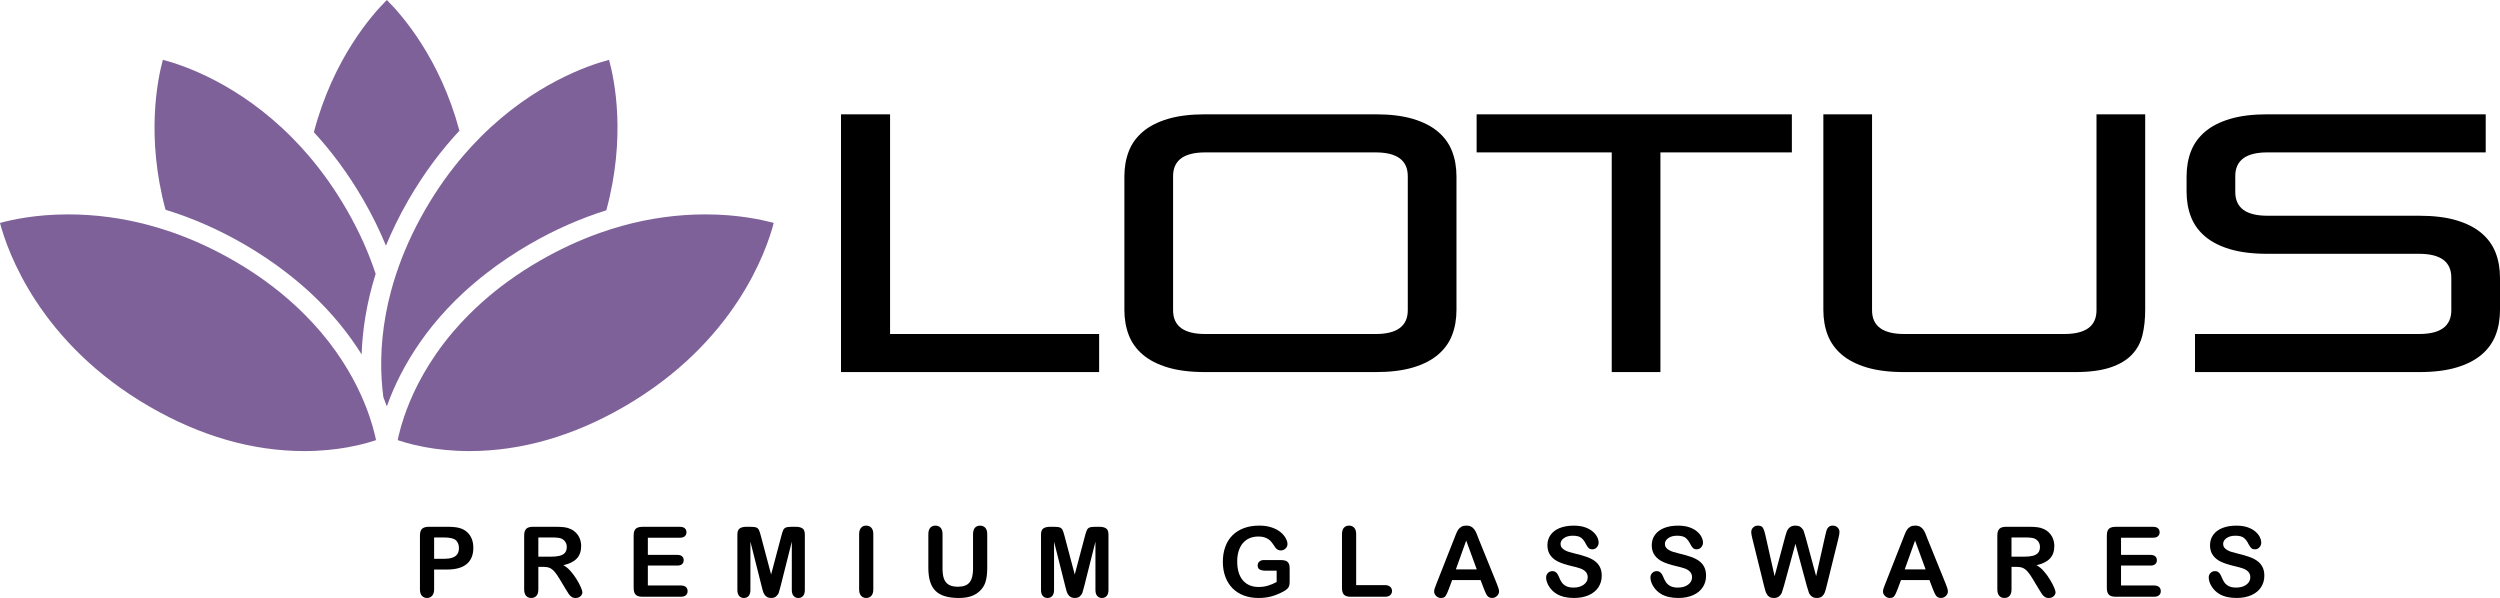 <!-- Generator: Adobe Illustrator 19.1.0, SVG Export Plug-In  -->
<svg version="1.1"
	 xmlns="http://www.w3.org/2000/svg" xmlns:xlink="http://www.w3.org/1999/xlink" xmlns:a="http://ns.adobe.com/AdobeSVGViewerExtensions/3.0/"
	 x="0px" y="0px" width="178.998px" height="42.815px" viewBox="0 0 178.998 42.815"
	 style="enable-background:new 0 0 178.998 42.815;" xml:space="preserve">
<style type="text/css">
	.st0{fill:#7E6199;}
</style>
<defs>
</defs>
<g>
	<g>
		<g>
			<path class="st0" d="M27.633,17.588c0.435-1.056,0.963-2.146,1.61-3.268c1.136-1.966,2.381-3.599,3.652-4.961
				c-1.39-5.188-4.13-8.301-5.197-9.359c-1.074,1.064-3.844,4.212-5.226,9.467c1.236,1.34,2.446,2.94,3.551,4.853
				C26.671,15.442,27.198,16.533,27.633,17.588z"/>
			<path class="st0" d="M17.457,17.476c1.137,0.656,2.149,1.345,3.063,2.051c0.276,0.213,0.544,0.428,0.801,0.644
				c0.294,0.247,0.579,0.494,0.849,0.743c1.628,1.502,2.83,3.035,3.721,4.461c0.059-1.693,0.336-3.635,1.006-5.769
				c-0.48-1.452-1.15-2.99-2.075-4.592c-0.854-1.48-1.778-2.762-2.727-3.873c-0.193-0.224-0.386-0.441-0.58-0.653
				s-0.389-0.415-0.585-0.613c-3.83-3.878-7.806-5.212-9.269-5.592c-0.395,1.45-1.211,5.531,0.19,10.735
				C13.752,15.6,15.625,16.418,17.457,17.476z"/>
			<path class="st0" d="M29.384,25.568c0.902-1.481,2.14-3.085,3.844-4.656c0.27-0.248,0.555-0.496,0.848-0.742
				c0.257-0.216,0.525-0.431,0.801-0.644c0.913-0.706,1.926-1.394,3.062-2.051c1.79-1.033,3.617-1.839,5.473-2.418
				c1.424-5.231,0.596-9.32,0.195-10.773c-1.448,0.381-5.37,1.703-9.164,5.491c-0.195,0.195-0.39,0.396-0.584,0.604
				c-0.195,0.208-0.389,0.422-0.581,0.644c-0.988,1.138-1.949,2.458-2.834,3.99c-0.924,1.602-1.594,3.14-2.075,4.592
				c-0.14,0.422-0.264,0.837-0.373,1.243c-0.146,0.549-0.266,1.083-0.363,1.6c-0.445,2.387-0.39,4.426-0.186,5.981
				c0.092,0.231,0.177,0.456,0.252,0.669c0.015-0.043,0.028-0.083,0.044-0.126c0.23-0.637,0.53-1.352,0.923-2.12
				C28.878,26.439,29.116,26.009,29.384,25.568z"/>
			<path class="st0" d="M50.512,15.35c-2.008,0-4.002,0.276-5.966,0.82c-0.271,0.075-0.542,0.154-0.812,0.24
				c-0.276,0.088-0.551,0.182-0.827,0.28c-1.444,0.515-2.87,1.178-4.273,1.988c-1.619,0.934-2.98,1.943-4.13,2.971
				c-0.335,0.3-0.65,0.6-0.95,0.9c-0.403,0.406-0.777,0.812-1.12,1.216c-1.749,2.06-2.752,4.057-3.321,5.572
				c-0.065,0.172-0.124,0.338-0.178,0.498c-0.166,0.49-0.285,0.917-0.367,1.258c-0.016,0.065-0.03,0.125-0.043,0.184
				c-0.019,0.084-0.036,0.164-0.05,0.235c0.027,0.009,0.058,0.02,0.087,0.029c0.139,0.046,0.3,0.097,0.487,0.15
				c0.014,0.004,0.028,0.009,0.043,0.012c0.359,0.102,0.799,0.209,1.314,0.306c0.87,0.161,1.951,0.288,3.201,0.288
				c3.698,0,7.419-1.066,11.061-3.169c7.96-4.596,10.216-11.184,10.73-13.163C54.554,15.731,52.822,15.35,50.512,15.35z"/>
			<path class="st0" d="M26.838,31.125c-0.082-0.346-0.204-0.784-0.375-1.289c-0.109-0.322-0.24-0.672-0.395-1.044
				c-0.595-1.432-1.555-3.2-3.099-5.019c-0.342-0.404-0.716-0.81-1.119-1.215c-0.299-0.302-0.615-0.602-0.95-0.902
				c-1.152-1.031-2.516-2.042-4.137-2.978c-1.449-0.836-2.923-1.516-4.416-2.039c-0.275-0.096-0.551-0.186-0.828-0.271
				c-0.27-0.084-0.54-0.161-0.812-0.235C8.79,15.614,6.845,15.35,4.885,15.35c-2.32,0-4.044,0.38-4.885,0.614
				c0.521,1.979,2.792,8.582,10.73,13.164c3.641,2.103,7.363,3.169,11.061,3.169c1.21,0,2.26-0.119,3.116-0.274
				c0.541-0.097,1.003-0.209,1.378-0.314c0.007-0.003,0.015-0.004,0.021-0.006c0.153-0.044,0.291-0.084,0.413-0.124
				c0.073-0.024,0.142-0.046,0.204-0.067c-0.015-0.071-0.032-0.151-0.05-0.235C26.862,31.227,26.851,31.178,26.838,31.125z"/>
		</g>
	</g>
	<g>
		<path d="M60.215,26.641V8.185h3.513v15.729h14.969v2.727H60.215z"/>
		<path d="M86.299,26.641c-1.049,0-1.94-0.109-2.674-0.328c-0.734-0.218-1.333-0.523-1.796-0.917c-0.463-0.394-0.8-0.86-1.009-1.402
			c-0.21-0.542-0.315-1.145-0.315-1.81v-9.542c0-0.664,0.105-1.268,0.315-1.81c0.209-0.541,0.546-1.009,1.009-1.402
			c0.463-0.393,1.062-0.698,1.796-0.917c0.734-0.219,1.625-0.328,2.674-0.328h12.19c1.048,0,1.939,0.109,2.674,0.328
			s1.332,0.524,1.796,0.917c0.463,0.394,0.8,0.861,1.009,1.402c0.21,0.542,0.314,1.146,0.314,1.81v9.542
			c0,0.665-0.104,1.268-0.314,1.81c-0.209,0.542-0.546,1.009-1.009,1.402c-0.464,0.394-1.062,0.699-1.796,0.917
			c-0.734,0.219-1.626,0.328-2.674,0.328H86.299z M100.796,12.616c0-1.136-0.77-1.704-2.307-1.704h-12.19
			c-1.538,0-2.307,0.568-2.307,1.704v9.595c0,1.137,0.769,1.704,2.307,1.704h12.19c1.537,0,2.307-0.567,2.307-1.704V12.616z"/>
		<path d="M115.399,26.641V10.912h-9.674V8.185h22.571v2.727h-9.411v15.729H115.399z"/>
		<path d="M136.344,26.641c-1.048,0-1.939-0.109-2.674-0.328c-0.733-0.218-1.333-0.523-1.796-0.917s-0.799-0.86-1.009-1.402
			s-0.314-1.145-0.314-1.81V8.185h3.486v14.025c0,1.137,0.769,1.704,2.307,1.704h11.457c1.537,0,2.307-0.567,2.307-1.704V8.185
			h3.486v13.999c0,0.665-0.065,1.268-0.196,1.81s-0.385,1.009-0.76,1.402c-0.376,0.394-0.892,0.699-1.547,0.917
			c-0.655,0.219-1.508,0.328-2.557,0.328H136.344z"/>
		<path d="M157.16,26.641v-2.727h16.044c1.538,0,2.308-0.567,2.308-1.704v-2.333c0-1.136-0.77-1.704-2.308-1.704h-10.853
			c-1.049,0-1.94-0.109-2.675-0.328c-0.733-0.218-1.332-0.523-1.795-0.917c-0.464-0.394-0.8-0.86-1.01-1.402
			c-0.21-0.542-0.314-1.145-0.314-1.81v-1.074c0-0.664,0.104-1.268,0.314-1.81c0.21-0.541,0.546-1.009,1.01-1.402
			c0.463-0.393,1.062-0.698,1.795-0.917c0.734-0.219,1.626-0.328,2.675-0.328h15.624v2.727h-15.624
			c-1.538,0-2.308,0.568-2.308,1.704v1.127c0,1.137,0.77,1.704,2.308,1.704h10.853c1.049,0,1.94,0.109,2.675,0.328
			c0.733,0.219,1.332,0.524,1.796,0.917c0.463,0.394,0.799,0.861,1.009,1.403c0.21,0.541,0.314,1.145,0.314,1.809v2.28
			c0,0.665-0.104,1.268-0.314,1.81s-0.546,1.009-1.009,1.402c-0.464,0.394-1.063,0.699-1.796,0.917
			c-0.734,0.219-1.626,0.328-2.675,0.328H157.16z"/>
	</g>
	<g>
		<path d="M32.013,40.778h-0.93v1.418c0,0.203-0.048,0.356-0.144,0.461c-0.096,0.105-0.216,0.158-0.362,0.158
			c-0.153,0-0.276-0.053-0.369-0.156s-0.14-0.256-0.14-0.456V38.34c0-0.224,0.051-0.383,0.154-0.479s0.266-0.144,0.489-0.144h1.302
			c0.385,0,0.681,0.029,0.889,0.089c0.205,0.057,0.382,0.151,0.532,0.283c0.149,0.133,0.262,0.295,0.34,0.486
			s0.116,0.406,0.116,0.646c0,0.511-0.157,0.897-0.472,1.16C33.103,40.646,32.635,40.778,32.013,40.778z M31.767,38.481h-0.684
			v1.531h0.684c0.239,0,0.439-0.025,0.6-0.076c0.16-0.05,0.283-0.132,0.367-0.246c0.084-0.113,0.126-0.263,0.126-0.447
			c0-0.221-0.065-0.401-0.195-0.54C32.52,38.554,32.22,38.481,31.767,38.481z"/>
		<path d="M38.9,40.586h-0.355v1.609c0,0.212-0.047,0.368-0.14,0.469c-0.093,0.1-0.215,0.15-0.366,0.15
			c-0.162,0-0.287-0.053-0.376-0.158c-0.089-0.104-0.133-0.258-0.133-0.461V38.34c0-0.219,0.049-0.377,0.147-0.475
			c0.098-0.099,0.256-0.147,0.475-0.147h1.651c0.228,0,0.423,0.01,0.584,0.029s0.308,0.059,0.438,0.118
			c0.157,0.065,0.296,0.16,0.417,0.283s0.212,0.266,0.275,0.429c0.063,0.163,0.094,0.336,0.094,0.519
			c0,0.373-0.105,0.672-0.316,0.895c-0.21,0.224-0.53,0.382-0.958,0.476c0.18,0.096,0.352,0.237,0.516,0.424
			s0.311,0.386,0.439,0.597c0.128,0.211,0.229,0.4,0.301,0.57c0.071,0.17,0.107,0.287,0.107,0.351c0,0.066-0.021,0.132-0.063,0.196
			c-0.042,0.065-0.1,0.116-0.172,0.154c-0.073,0.037-0.157,0.057-0.253,0.057c-0.114,0-0.209-0.027-0.287-0.081
			s-0.144-0.121-0.2-0.203c-0.056-0.082-0.132-0.203-0.228-0.362l-0.407-0.677c-0.146-0.248-0.276-0.438-0.391-0.567
			c-0.115-0.13-0.232-0.219-0.351-0.267S39.081,40.586,38.9,40.586z M39.481,38.481h-0.937v1.377h0.909
			c0.244,0,0.449-0.021,0.615-0.063s0.293-0.113,0.381-0.215c0.087-0.102,0.131-0.241,0.131-0.419c0-0.139-0.035-0.262-0.106-0.367
			c-0.071-0.106-0.168-0.186-0.294-0.238C40.063,38.505,39.83,38.481,39.481,38.481z"/>
		<path d="M48.673,38.5h-2.287v1.23h2.105c0.155,0,0.271,0.035,0.347,0.104c0.076,0.069,0.114,0.161,0.114,0.275
			s-0.038,0.207-0.113,0.278c-0.075,0.072-0.191,0.107-0.349,0.107h-2.105v1.426h2.365c0.16,0,0.28,0.037,0.361,0.111
			c0.081,0.074,0.121,0.172,0.121,0.295c0,0.119-0.041,0.215-0.121,0.289c-0.081,0.074-0.201,0.111-0.361,0.111h-2.758
			c-0.221,0-0.38-0.049-0.477-0.146c-0.097-0.099-0.146-0.257-0.146-0.476V38.34c0-0.146,0.021-0.265,0.065-0.357
			c0.043-0.092,0.111-0.159,0.204-0.201c0.092-0.042,0.21-0.063,0.354-0.063h2.68c0.162,0,0.282,0.036,0.36,0.107
			c0.079,0.072,0.118,0.166,0.118,0.282c0,0.118-0.039,0.214-0.118,0.285C48.956,38.465,48.835,38.5,48.673,38.5z"/>
		<path d="M54.532,41.973l-0.803-3.191v3.459c0,0.191-0.043,0.334-0.128,0.43c-0.086,0.096-0.199,0.145-0.34,0.145
			c-0.137,0-0.249-0.048-0.335-0.143s-0.13-0.238-0.13-0.432v-3.965c0-0.219,0.057-0.367,0.171-0.443s0.268-0.114,0.461-0.114h0.314
			c0.189,0,0.326,0.017,0.412,0.052c0.085,0.033,0.148,0.096,0.189,0.184c0.041,0.09,0.088,0.234,0.14,0.435l0.728,2.745
			l0.728-2.745c0.052-0.2,0.099-0.345,0.14-0.435c0.041-0.088,0.104-0.15,0.189-0.184c0.086-0.035,0.223-0.052,0.412-0.052h0.314
			c0.194,0,0.348,0.038,0.461,0.114s0.171,0.225,0.171,0.443v3.965c0,0.191-0.042,0.334-0.128,0.43
			c-0.085,0.096-0.2,0.145-0.343,0.145c-0.134,0-0.245-0.049-0.332-0.145s-0.13-0.238-0.13-0.43v-3.459l-0.803,3.191
			c-0.052,0.208-0.095,0.36-0.128,0.457c-0.033,0.097-0.094,0.185-0.183,0.265s-0.212,0.12-0.369,0.12
			c-0.119,0-0.219-0.026-0.301-0.077c-0.082-0.052-0.146-0.117-0.191-0.196c-0.045-0.08-0.082-0.169-0.107-0.266
			C54.586,42.179,54.56,42.078,54.532,41.973z"/>
		<path d="M61.513,42.196v-3.947c0-0.205,0.047-0.359,0.14-0.462s0.214-0.153,0.362-0.153c0.153,0,0.276,0.05,0.371,0.151
			c0.095,0.102,0.142,0.256,0.142,0.464v3.947c0,0.207-0.047,0.362-0.142,0.465c-0.094,0.103-0.218,0.154-0.371,0.154
			c-0.146,0-0.266-0.053-0.361-0.156C61.56,42.555,61.513,42.401,61.513,42.196z"/>
		<path d="M66.469,40.658v-2.409c0-0.205,0.046-0.359,0.139-0.462c0.092-0.103,0.213-0.153,0.364-0.153
			c0.157,0,0.282,0.051,0.375,0.153c0.092,0.103,0.138,0.257,0.138,0.462v2.464c0,0.28,0.031,0.515,0.094,0.702
			c0.063,0.188,0.173,0.334,0.333,0.438s0.383,0.156,0.67,0.156c0.396,0,0.677-0.105,0.841-0.316s0.246-0.53,0.246-0.959v-2.484
			c0-0.208,0.045-0.362,0.137-0.464s0.213-0.151,0.366-0.151s0.276,0.05,0.371,0.151c0.095,0.102,0.142,0.256,0.142,0.464v2.409
			c0,0.392-0.038,0.719-0.115,0.981c-0.076,0.262-0.22,0.492-0.432,0.689c-0.182,0.169-0.394,0.292-0.636,0.369
			c-0.242,0.078-0.524,0.117-0.848,0.117c-0.385,0-0.717-0.042-0.995-0.125s-0.505-0.212-0.68-0.387
			c-0.175-0.174-0.304-0.397-0.386-0.67S66.469,41.035,66.469,40.658z"/>
		<path d="M76.272,41.973l-0.803-3.191v3.459c0,0.191-0.043,0.334-0.128,0.43c-0.086,0.096-0.199,0.145-0.34,0.145
			c-0.137,0-0.249-0.048-0.335-0.143s-0.13-0.238-0.13-0.432v-3.965c0-0.219,0.057-0.367,0.171-0.443s0.268-0.114,0.461-0.114h0.314
			c0.189,0,0.326,0.017,0.412,0.052c0.085,0.033,0.148,0.096,0.189,0.184c0.041,0.09,0.088,0.234,0.14,0.435l0.728,2.745
			l0.728-2.745c0.052-0.2,0.099-0.345,0.14-0.435c0.041-0.088,0.104-0.15,0.189-0.184c0.086-0.035,0.223-0.052,0.412-0.052h0.314
			c0.194,0,0.348,0.038,0.461,0.114s0.171,0.225,0.171,0.443v3.965c0,0.191-0.042,0.334-0.128,0.43
			c-0.085,0.096-0.2,0.145-0.343,0.145c-0.134,0-0.245-0.049-0.332-0.145s-0.13-0.238-0.13-0.43v-3.459l-0.803,3.191
			c-0.052,0.208-0.095,0.36-0.128,0.457c-0.033,0.097-0.094,0.185-0.183,0.265s-0.212,0.12-0.369,0.12
			c-0.119,0-0.219-0.026-0.301-0.077c-0.082-0.052-0.146-0.117-0.191-0.196c-0.045-0.08-0.082-0.169-0.107-0.266
			C76.327,42.179,76.3,42.078,76.272,41.973z"/>
		<path d="M92.338,40.692v0.961c0,0.127-0.013,0.229-0.038,0.306c-0.024,0.076-0.071,0.146-0.139,0.206
			c-0.066,0.063-0.152,0.121-0.258,0.178c-0.303,0.164-0.595,0.284-0.875,0.359s-0.585,0.113-0.916,0.113
			c-0.385,0-0.736-0.06-1.053-0.178c-0.317-0.119-0.587-0.291-0.81-0.517s-0.395-0.499-0.514-0.82
			c-0.12-0.321-0.18-0.681-0.18-1.077c0-0.389,0.058-0.746,0.174-1.069s0.287-0.599,0.513-0.823c0.226-0.227,0.5-0.398,0.824-0.519
			c0.324-0.119,0.69-0.179,1.101-0.179c0.337,0,0.635,0.045,0.895,0.135s0.471,0.203,0.633,0.34
			c0.161,0.137,0.283,0.281,0.365,0.434c0.082,0.153,0.123,0.289,0.123,0.407c0,0.128-0.047,0.236-0.142,0.326
			s-0.208,0.136-0.34,0.136c-0.073,0-0.144-0.018-0.211-0.052c-0.066-0.034-0.123-0.082-0.169-0.144
			c-0.125-0.196-0.231-0.344-0.317-0.444c-0.087-0.101-0.204-0.185-0.351-0.253c-0.147-0.068-0.334-0.103-0.562-0.103
			c-0.235,0-0.444,0.04-0.629,0.121s-0.342,0.198-0.474,0.353c-0.131,0.153-0.231,0.342-0.301,0.565
			c-0.069,0.224-0.104,0.471-0.104,0.741c0,0.588,0.135,1.041,0.405,1.357c0.271,0.316,0.647,0.475,1.13,0.475
			c0.235,0,0.455-0.03,0.661-0.092c0.207-0.062,0.416-0.149,0.628-0.264V40.86h-0.786c-0.189,0-0.332-0.029-0.429-0.086
			c-0.097-0.057-0.145-0.154-0.145-0.291c0-0.111,0.041-0.203,0.122-0.276c0.081-0.073,0.19-0.109,0.33-0.109h1.151
			c0.142,0,0.261,0.013,0.359,0.038c0.098,0.024,0.177,0.08,0.237,0.167S92.338,40.519,92.338,40.692z"/>
		<path d="M97.1,38.248v3.646h2.058c0.164,0,0.29,0.04,0.378,0.119c0.088,0.08,0.132,0.181,0.132,0.301
			c0,0.123-0.044,0.224-0.13,0.3c-0.087,0.076-0.213,0.114-0.38,0.114h-2.45c-0.222,0-0.38-0.049-0.477-0.146
			c-0.098-0.099-0.146-0.257-0.146-0.476v-3.858c0-0.205,0.046-0.359,0.139-0.462c0.092-0.103,0.213-0.153,0.363-0.153
			c0.153,0,0.276,0.05,0.371,0.151S97.1,38.04,97.1,38.248z"/>
		<path d="M106.248,42.161l-0.239-0.629h-2.037l-0.239,0.643c-0.094,0.251-0.174,0.42-0.239,0.508
			c-0.066,0.088-0.175,0.132-0.325,0.132c-0.127,0-0.24-0.047-0.338-0.141c-0.099-0.094-0.147-0.199-0.147-0.318
			c0-0.068,0.012-0.139,0.034-0.211c0.023-0.073,0.061-0.175,0.113-0.305l1.281-3.254c0.037-0.094,0.081-0.206,0.132-0.337
			c0.052-0.131,0.106-0.239,0.164-0.326c0.059-0.087,0.135-0.156,0.229-0.21c0.094-0.054,0.211-0.08,0.35-0.08
			c0.142,0,0.26,0.026,0.354,0.08c0.094,0.054,0.171,0.122,0.229,0.207c0.059,0.084,0.107,0.175,0.147,0.271
			c0.039,0.097,0.09,0.226,0.151,0.388l1.31,3.233c0.103,0.246,0.153,0.425,0.153,0.537c0,0.115-0.048,0.223-0.145,0.319
			c-0.098,0.097-0.214,0.146-0.351,0.146c-0.08,0-0.148-0.015-0.205-0.043c-0.058-0.028-0.105-0.067-0.144-0.116
			c-0.039-0.049-0.08-0.124-0.125-0.226C106.318,42.328,106.279,42.239,106.248,42.161z M104.238,40.77h1.497l-0.756-2.067
			L104.238,40.77z"/>
		<path d="M114.683,41.225c0,0.303-0.078,0.575-0.234,0.816c-0.155,0.242-0.384,0.432-0.685,0.568s-0.657,0.205-1.07,0.205
			c-0.494,0-0.902-0.094-1.224-0.281c-0.228-0.134-0.413-0.313-0.556-0.538c-0.142-0.225-0.213-0.442-0.213-0.654
			c0-0.123,0.042-0.229,0.128-0.316c0.085-0.088,0.194-0.132,0.326-0.132c0.107,0,0.198,0.035,0.271,0.104
			c0.074,0.068,0.138,0.169,0.19,0.304c0.063,0.159,0.133,0.293,0.206,0.399c0.074,0.107,0.179,0.196,0.313,0.266
			c0.134,0.069,0.311,0.104,0.529,0.104c0.301,0,0.545-0.069,0.733-0.21c0.188-0.14,0.282-0.314,0.282-0.524
			c0-0.166-0.051-0.302-0.152-0.405s-0.232-0.183-0.394-0.237c-0.16-0.055-0.375-0.113-0.644-0.174
			c-0.36-0.085-0.662-0.184-0.904-0.296c-0.243-0.113-0.436-0.267-0.578-0.462c-0.142-0.194-0.213-0.437-0.213-0.727
			c0-0.275,0.075-0.521,0.226-0.734s0.368-0.379,0.652-0.494c0.285-0.115,0.62-0.172,1.005-0.172c0.308,0,0.574,0.038,0.798,0.114
			c0.225,0.076,0.411,0.178,0.56,0.304c0.147,0.127,0.256,0.26,0.324,0.398s0.103,0.274,0.103,0.406c0,0.121-0.043,0.23-0.128,0.327
			c-0.086,0.097-0.192,0.146-0.319,0.146c-0.116,0-0.205-0.029-0.266-0.088c-0.06-0.058-0.125-0.153-0.196-0.285
			c-0.091-0.189-0.2-0.337-0.328-0.442c-0.127-0.106-0.332-0.159-0.615-0.159c-0.262,0-0.474,0.058-0.634,0.173
			c-0.161,0.115-0.241,0.253-0.241,0.415c0,0.101,0.027,0.187,0.082,0.26s0.13,0.136,0.226,0.188
			c0.096,0.053,0.192,0.094,0.291,0.123c0.098,0.03,0.26,0.073,0.485,0.131c0.282,0.065,0.538,0.139,0.767,0.219
			c0.229,0.079,0.424,0.176,0.585,0.29c0.16,0.114,0.286,0.258,0.376,0.433C114.638,40.758,114.683,40.972,114.683,41.225z"/>
		<path d="M122.153,41.225c0,0.303-0.078,0.575-0.234,0.816c-0.156,0.242-0.385,0.432-0.686,0.568s-0.657,0.205-1.069,0.205
			c-0.495,0-0.902-0.094-1.224-0.281c-0.229-0.134-0.413-0.313-0.556-0.538s-0.214-0.442-0.214-0.654
			c0-0.123,0.043-0.229,0.129-0.316c0.085-0.088,0.193-0.132,0.326-0.132c0.106,0,0.197,0.035,0.271,0.104s0.138,0.169,0.189,0.304
			c0.064,0.159,0.133,0.293,0.207,0.399c0.074,0.107,0.179,0.196,0.313,0.266c0.135,0.069,0.312,0.104,0.53,0.104
			c0.301,0,0.545-0.069,0.733-0.21c0.188-0.14,0.281-0.314,0.281-0.524c0-0.166-0.051-0.302-0.151-0.405
			c-0.102-0.104-0.232-0.183-0.394-0.237c-0.16-0.055-0.375-0.113-0.645-0.174c-0.359-0.085-0.661-0.184-0.903-0.296
			c-0.243-0.113-0.436-0.267-0.578-0.462c-0.143-0.194-0.214-0.437-0.214-0.727c0-0.275,0.075-0.521,0.226-0.734
			s0.368-0.379,0.653-0.494c0.284-0.115,0.619-0.172,1.005-0.172c0.308,0,0.573,0.038,0.798,0.114s0.411,0.178,0.559,0.304
			c0.148,0.127,0.257,0.26,0.325,0.398s0.103,0.274,0.103,0.406c0,0.121-0.043,0.23-0.128,0.327
			c-0.086,0.097-0.192,0.146-0.32,0.146c-0.116,0-0.204-0.029-0.265-0.088c-0.061-0.058-0.126-0.153-0.196-0.285
			c-0.092-0.189-0.201-0.337-0.328-0.442c-0.128-0.106-0.333-0.159-0.615-0.159c-0.263,0-0.474,0.058-0.634,0.173
			c-0.161,0.115-0.241,0.253-0.241,0.415c0,0.101,0.027,0.187,0.082,0.26s0.13,0.136,0.226,0.188
			c0.096,0.053,0.192,0.094,0.29,0.123c0.099,0.03,0.26,0.073,0.485,0.131c0.283,0.065,0.539,0.139,0.768,0.219
			c0.229,0.079,0.424,0.176,0.585,0.29c0.16,0.114,0.285,0.258,0.376,0.433C122.108,40.758,122.153,40.972,122.153,41.225z"/>
		<path d="M129.362,41.94l-0.811-3.005l-0.82,3.005c-0.063,0.228-0.114,0.391-0.151,0.49c-0.038,0.099-0.104,0.188-0.197,0.267
			c-0.093,0.078-0.218,0.118-0.372,0.118c-0.126,0-0.229-0.023-0.31-0.07s-0.146-0.113-0.196-0.198
			c-0.051-0.086-0.092-0.188-0.123-0.305c-0.032-0.117-0.061-0.226-0.086-0.326l-0.834-3.374c-0.05-0.195-0.075-0.345-0.075-0.447
			c0-0.13,0.046-0.239,0.137-0.328c0.092-0.089,0.204-0.133,0.339-0.133c0.185,0,0.309,0.059,0.372,0.178
			c0.064,0.118,0.12,0.29,0.168,0.516l0.656,2.926l0.734-2.738c0.055-0.209,0.104-0.369,0.147-0.479
			c0.043-0.109,0.113-0.203,0.212-0.283c0.098-0.08,0.231-0.119,0.399-0.119c0.171,0,0.304,0.041,0.398,0.124
			s0.16,0.174,0.196,0.272c0.037,0.098,0.086,0.26,0.147,0.484l0.741,2.738l0.656-2.926c0.032-0.152,0.063-0.272,0.091-0.359
			c0.028-0.086,0.077-0.164,0.147-0.232c0.069-0.068,0.17-0.102,0.302-0.102c0.133,0,0.245,0.043,0.337,0.131
			c0.093,0.088,0.139,0.198,0.139,0.33c0,0.094-0.025,0.242-0.075,0.447l-0.834,3.374c-0.058,0.228-0.104,0.395-0.142,0.501
			c-0.038,0.105-0.102,0.198-0.191,0.278c-0.091,0.08-0.218,0.12-0.382,0.12c-0.154,0-0.279-0.039-0.372-0.117
			c-0.094-0.077-0.158-0.164-0.195-0.261C129.479,42.34,129.427,42.174,129.362,41.94z"/>
		<path d="M138.386,42.161l-0.239-0.629h-2.037l-0.239,0.643c-0.094,0.251-0.174,0.42-0.239,0.508
			c-0.066,0.088-0.175,0.132-0.325,0.132c-0.127,0-0.24-0.047-0.338-0.141c-0.099-0.094-0.147-0.199-0.147-0.318
			c0-0.068,0.012-0.139,0.034-0.211c0.023-0.073,0.061-0.175,0.113-0.305l1.281-3.254c0.037-0.094,0.081-0.206,0.132-0.337
			c0.052-0.131,0.106-0.239,0.164-0.326c0.059-0.087,0.135-0.156,0.229-0.21c0.094-0.054,0.211-0.08,0.35-0.08
			c0.142,0,0.26,0.026,0.354,0.08c0.094,0.054,0.171,0.122,0.229,0.207c0.059,0.084,0.107,0.175,0.147,0.271
			c0.039,0.097,0.09,0.226,0.151,0.388l1.31,3.233c0.103,0.246,0.153,0.425,0.153,0.537c0,0.115-0.048,0.223-0.145,0.319
			c-0.098,0.097-0.214,0.146-0.351,0.146c-0.08,0-0.148-0.015-0.205-0.043c-0.058-0.028-0.105-0.067-0.144-0.116
			c-0.039-0.049-0.08-0.124-0.125-0.226C138.457,42.328,138.417,42.239,138.386,42.161z M136.376,40.77h1.497l-0.756-2.067
			L136.376,40.77z"/>
		<path d="M144.378,40.586h-0.355v1.609c0,0.212-0.047,0.368-0.141,0.469c-0.093,0.1-0.215,0.15-0.365,0.15
			c-0.162,0-0.287-0.053-0.376-0.158c-0.089-0.104-0.134-0.258-0.134-0.461V38.34c0-0.219,0.049-0.377,0.147-0.475
			c0.098-0.099,0.256-0.147,0.475-0.147h1.651c0.228,0,0.423,0.01,0.584,0.029c0.162,0.02,0.308,0.059,0.438,0.118
			c0.157,0.065,0.297,0.16,0.417,0.283c0.121,0.123,0.213,0.266,0.275,0.429s0.094,0.336,0.094,0.519
			c0,0.373-0.105,0.672-0.316,0.895c-0.21,0.224-0.53,0.382-0.958,0.476c0.18,0.096,0.352,0.237,0.516,0.424
			s0.311,0.386,0.439,0.597s0.229,0.4,0.301,0.57c0.071,0.17,0.107,0.287,0.107,0.351c0,0.066-0.021,0.132-0.063,0.196
			c-0.042,0.065-0.1,0.116-0.172,0.154c-0.073,0.037-0.157,0.057-0.253,0.057c-0.114,0-0.21-0.027-0.287-0.081
			c-0.078-0.054-0.145-0.121-0.2-0.203s-0.132-0.203-0.228-0.362l-0.406-0.677c-0.146-0.248-0.276-0.438-0.392-0.567
			s-0.231-0.219-0.351-0.267C144.708,40.61,144.558,40.586,144.378,40.586z M144.959,38.481h-0.937v1.377h0.909
			c0.243,0,0.448-0.021,0.615-0.063c0.166-0.042,0.293-0.113,0.381-0.215s0.132-0.241,0.132-0.419c0-0.139-0.035-0.262-0.106-0.367
			c-0.07-0.106-0.168-0.186-0.294-0.238C145.541,38.505,145.308,38.481,144.959,38.481z"/>
		<path d="M154.151,38.5h-2.287v1.23h2.105c0.155,0,0.271,0.035,0.348,0.104c0.076,0.069,0.114,0.161,0.114,0.275
			s-0.038,0.207-0.113,0.278c-0.075,0.072-0.191,0.107-0.349,0.107h-2.105v1.426h2.365c0.16,0,0.28,0.037,0.361,0.111
			c0.08,0.074,0.121,0.172,0.121,0.295c0,0.119-0.041,0.215-0.121,0.289c-0.081,0.074-0.201,0.111-0.361,0.111h-2.758
			c-0.222,0-0.38-0.049-0.477-0.146c-0.098-0.099-0.146-0.257-0.146-0.476V38.34c0-0.146,0.021-0.265,0.064-0.357
			c0.044-0.092,0.111-0.159,0.204-0.201c0.092-0.042,0.21-0.063,0.354-0.063h2.68c0.161,0,0.282,0.036,0.36,0.107
			c0.079,0.072,0.118,0.166,0.118,0.282c0,0.118-0.039,0.214-0.118,0.285C154.433,38.465,154.312,38.5,154.151,38.5z"/>
		<path d="M162.125,41.225c0,0.303-0.078,0.575-0.234,0.816c-0.155,0.242-0.384,0.432-0.685,0.568s-0.657,0.205-1.07,0.205
			c-0.494,0-0.902-0.094-1.224-0.281c-0.228-0.134-0.413-0.313-0.556-0.538c-0.142-0.225-0.213-0.442-0.213-0.654
			c0-0.123,0.042-0.229,0.128-0.316c0.085-0.088,0.194-0.132,0.326-0.132c0.107,0,0.198,0.035,0.271,0.104
			c0.074,0.068,0.138,0.169,0.19,0.304c0.063,0.159,0.133,0.293,0.206,0.399c0.074,0.107,0.179,0.196,0.313,0.266
			c0.134,0.069,0.311,0.104,0.529,0.104c0.301,0,0.545-0.069,0.733-0.21c0.188-0.14,0.282-0.314,0.282-0.524
			c0-0.166-0.051-0.302-0.152-0.405s-0.232-0.183-0.394-0.237c-0.16-0.055-0.375-0.113-0.644-0.174
			c-0.36-0.085-0.662-0.184-0.904-0.296c-0.243-0.113-0.436-0.267-0.578-0.462c-0.142-0.194-0.213-0.437-0.213-0.727
			c0-0.275,0.075-0.521,0.226-0.734s0.368-0.379,0.652-0.494c0.285-0.115,0.62-0.172,1.005-0.172c0.308,0,0.574,0.038,0.798,0.114
			c0.225,0.076,0.411,0.178,0.56,0.304c0.147,0.127,0.256,0.26,0.324,0.398s0.103,0.274,0.103,0.406c0,0.121-0.043,0.23-0.128,0.327
			c-0.086,0.097-0.192,0.146-0.319,0.146c-0.116,0-0.205-0.029-0.266-0.088c-0.06-0.058-0.125-0.153-0.196-0.285
			c-0.091-0.189-0.2-0.337-0.328-0.442c-0.127-0.106-0.332-0.159-0.615-0.159c-0.262,0-0.474,0.058-0.634,0.173
			c-0.161,0.115-0.241,0.253-0.241,0.415c0,0.101,0.027,0.187,0.082,0.26s0.13,0.136,0.226,0.188
			c0.096,0.053,0.192,0.094,0.291,0.123c0.098,0.03,0.26,0.073,0.485,0.131c0.282,0.065,0.538,0.139,0.767,0.219
			c0.229,0.079,0.424,0.176,0.585,0.29c0.16,0.114,0.286,0.258,0.376,0.433C162.081,40.758,162.125,40.972,162.125,41.225z"/>
	</g>
</g>
</svg>